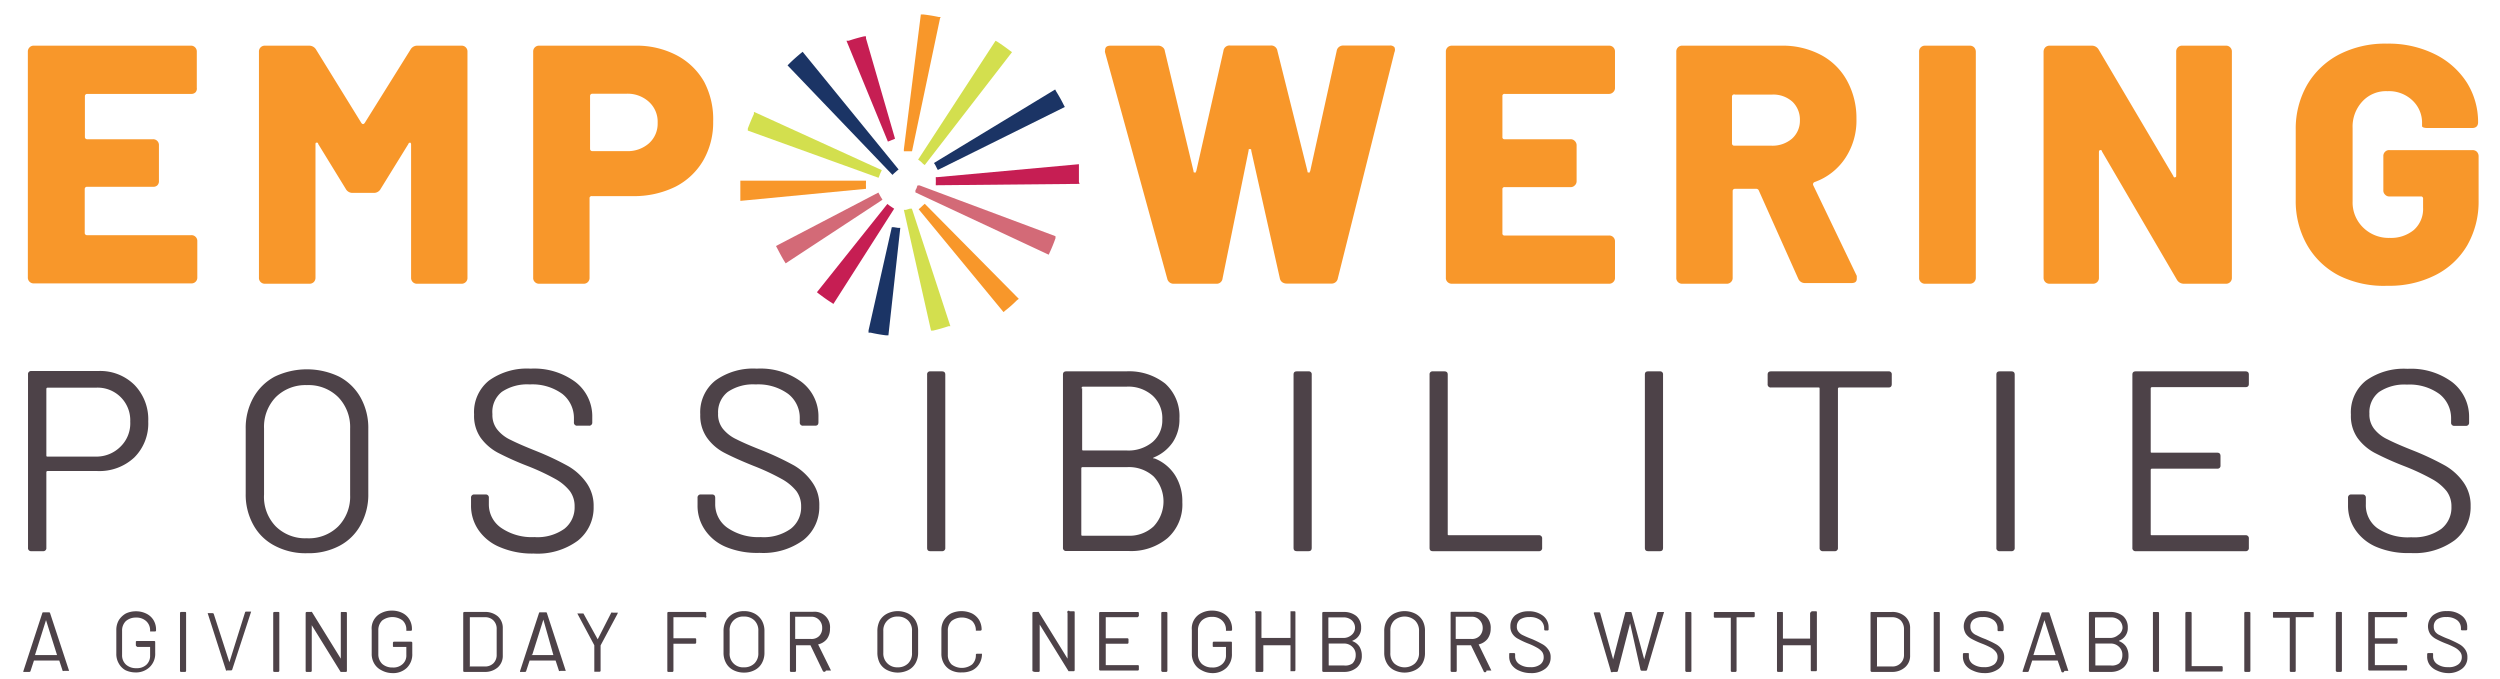 <svg id="CMYK" xmlns="http://www.w3.org/2000/svg" viewBox="0 0 147.23 40"><defs><style>.cls-1{fill:#f8972a}.cls-2{fill:#4d4248}.cls-3{fill:#d36a77}.cls-4{fill:#c61e53}.cls-5{fill:#d3df4e}.cls-6{fill:#1b3465}</style></defs><path class="cls-1" d="M11.52 5.43a.33.33 0 01-.26.1H5.13a.13.13 0 00-.13.14v2.39a.13.13 0 00.14.14H9a.34.34 0 01.36.36v2.1a.33.33 0 01-.1.26A.34.34 0 019 11H5.13a.13.13 0 00-.14.14v2.57a.13.13 0 00.14.14h6.13a.33.33 0 01.26.1.34.34 0 01.1.26v2.12a.34.34 0 01-.36.36H2a.34.34 0 01-.36-.36V3.05a.34.34 0 01.1-.26.33.33 0 01.26-.1h9.23a.33.33 0 01.26.1.34.34 0 01.1.26v2.12a.33.33 0 01-.07.26zM15.35 16.61a.33.33 0 01-.1-.26V3.05a.34.34 0 01.36-.36h2.59a.47.47 0 01.42.24l2.66 4.31c.07.09.13.09.2 0l2.69-4.31a.45.45 0 01.42-.24h2.58a.34.34 0 01.36.36v13.3a.33.33 0 01-.1.26.34.34 0 01-.26.1h-2.6a.34.34 0 01-.36-.36V8.52q0-.11-.06-.12s-.08 0-.1.08l-1.63 2.64a.45.45 0 01-.42.24h-1.22a.45.45 0 01-.42-.24l-1.62-2.64c0-.07-.06-.09-.1-.08s-.06 0-.06.12v7.83a.36.36 0 01-.1.26.35.35 0 01-.26.1h-2.61a.34.34 0 01-.26-.1zM39.84 3.25a4 4 0 011.63 1.57A4.72 4.72 0 0142 7.16a4.47 4.47 0 01-.59 2.3A4 4 0 0139.77 11a5.51 5.51 0 01-2.5.55h-2.41a.12.12 0 00-.14.14v4.66a.34.34 0 01-.36.36h-2.6a.34.34 0 01-.26-.1.33.33 0 01-.1-.26V3.05a.34.34 0 01.36-.36h5.67a5.07 5.07 0 012.41.56zm-1.62 5.19a1.55 1.55 0 00.51-1.2A1.58 1.58 0 0038.22 6a1.86 1.86 0 00-1.33-.48h-2a.13.13 0 00-.14.14v3.1a.13.13 0 00.14.14h2a1.89 1.89 0 001.33-.46zM68.74 16.41L65.08 3.09a.22.22 0 010-.12c0-.19.1-.28.32-.28h2.8a.4.4 0 01.27.09.32.32 0 01.13.23l1.69 7.07c0 .06 0 .08.09.08s0 0 .07-.08L72.05 3a.36.36 0 01.4-.32h2.38a.37.37 0 01.4.32L77 10.08c0 .06 0 .08.09.08s0 0 .07-.08L78.72 3a.36.36 0 01.13-.23.4.4 0 01.27-.09h2.73a.33.33 0 01.27.1.36.36 0 010 .3l-3.33 13.3a.37.37 0 01-.4.32h-2.61a.45.45 0 01-.28-.09.38.38 0 01-.13-.23l-1.68-7.5c0-.07 0-.1-.08-.1s-.07 0-.08.1L72 16.39a.35.35 0 01-.38.32h-2.48a.38.38 0 01-.4-.3zM95 5.43a.34.34 0 01-.26.1h-6.12a.12.12 0 00-.14.14v2.39a.12.12 0 00.14.14h3.86a.33.33 0 01.26.1.35.35 0 01.11.26v2.1a.33.33 0 01-.11.26.33.33 0 01-.26.1h-3.86a.12.12 0 00-.14.14v2.57a.12.12 0 00.14.14h6.13a.34.34 0 01.36.36v2.12a.33.33 0 01-.1.26.34.34 0 01-.26.1h-9.24a.35.35 0 01-.26-.1.33.33 0 01-.1-.26V3.05a.34.34 0 01.1-.26.35.35 0 01.26-.1h9.24a.34.34 0 01.36.36v2.12a.33.33 0 01-.11.26zM105.91 16.43l-2.33-5.21a.16.16 0 00-.16-.1h-1.24a.13.13 0 00-.14.14v5.09a.33.33 0 01-.1.26.34.34 0 01-.26.1h-2.6a.34.34 0 01-.36-.36V3.05a.34.34 0 01.1-.26.33.33 0 01.26-.1h5.83a4.82 4.82 0 012.32.54 3.75 3.75 0 011.55 1.53 4.58 4.58 0 01.55 2.24 4 4 0 01-.65 2.3 3.61 3.61 0 01-1.81 1.42.14.14 0 00-.08.2l2.56 5.33v.16c0 .18-.1.26-.32.26h-2.74a.42.42 0 01-.38-.24zM102 5.67v2.77a.13.13 0 00.14.14h2.19a1.76 1.76 0 001.2-.41 1.41 1.41 0 00.47-1.09 1.46 1.46 0 00-.43-1.08 1.68 1.68 0 00-1.2-.43h-2.19a.13.13 0 00-.18.1zM113.12 16.61a.33.33 0 01-.1-.26V3.05a.34.34 0 01.36-.36H116a.35.35 0 01.26.1.38.38 0 01.1.26v13.3a.36.36 0 01-.1.26.35.35 0 01-.26.1h-2.61a.34.34 0 01-.27-.1zM120.45 16.61a.36.36 0 01-.1-.26V3.05a.38.38 0 01.1-.26.35.35 0 01.26-.1h2.47a.46.46 0 01.42.24l4.4 7.45c0 .06.06.08.1.06s.06 0 .06-.12V3.05a.34.34 0 01.1-.26.33.33 0 01.26-.1h2.56a.33.33 0 01.26.1.34.34 0 01.1.26v13.3a.34.34 0 01-.36.36h-2.46a.47.47 0 01-.42-.24l-4.41-7.55c0-.07-.06-.09-.11-.08s-.07.05-.07.12v7.39a.33.33 0 01-.1.26.35.35 0 01-.26.1h-2.57a.35.35 0 01-.23-.1zM137.75 16.23a4.59 4.59 0 01-1.88-1.8 5.23 5.23 0 01-.67-2.68V7.64a5.2 5.2 0 01.67-2.64 4.7 4.7 0 011.88-1.79 5.92 5.92 0 012.82-.64 6.14 6.14 0 012.8.61 4.7 4.7 0 011.9 1.67 4.37 4.37 0 01.67 2.35c0 .22-.12.34-.36.34H143q-.36 0-.36-.12v-.16a1.79 1.79 0 00-.55-1.33 2 2 0 00-1.49-.56 1.89 1.89 0 00-1.48.61 2.17 2.17 0 00-.57 1.56v4.31a2.06 2.06 0 00.63 1.56 2.14 2.14 0 001.56.6 2.1 2.1 0 001.42-.47 1.65 1.65 0 00.54-1.31v-.52a.12.12 0 00-.14-.14h-1.84a.33.33 0 01-.26-.11.33.33 0 01-.1-.26v-2a.34.34 0 01.1-.26.33.33 0 01.26-.1h4.89a.35.35 0 01.26.1.38.38 0 01.1.26v2.61a5.18 5.18 0 01-.67 2.64 4.53 4.53 0 01-1.89 1.76 6 6 0 01-2.81.62 5.92 5.92 0 01-2.85-.6z"/><path class="cls-2" d="M7.92 22.67a2.91 2.91 0 01.81 2.15 2.82 2.82 0 01-.82 2.12 3 3 0 01-2.17.8H2.8s-.07 0-.07.07v4.45a.18.18 0 01-.2.2h-.68a.18.18 0 01-.2-.2V22.05a.18.18 0 01.2-.2h3.93a2.86 2.86 0 012.14.82zm-.81 3.62a1.91 1.91 0 00.56-1.46 1.92 1.92 0 00-2-2H2.8s-.07 0-.07.08v3.9c0 .05 0 .08.07.08h2.86a2 2 0 001.45-.6zM16.18 32.14a3 3 0 01-1.26-1.23 3.66 3.66 0 01-.45-1.84v-3.81a3.66 3.66 0 01.45-1.84 3.13 3.13 0 011.26-1.24 4.39 4.39 0 013.79 0 3.1 3.1 0 011.27 1.24 3.66 3.66 0 01.45 1.84v3.81a3.66 3.66 0 01-.45 1.84A3 3 0 0120 32.14a3.89 3.89 0 01-1.9.44 3.88 3.88 0 01-1.92-.44zM19.92 31a2.5 2.5 0 00.7-1.84v-3.92a2.53 2.53 0 00-.7-1.85 2.48 2.48 0 00-1.85-.71 2.48 2.48 0 00-1.83.71 2.52 2.52 0 00-.69 1.85v3.88a2.5 2.5 0 00.69 1.88 2.47 2.47 0 001.83.7 2.47 2.47 0 001.85-.7zM29.46 32.23a2.83 2.83 0 01-1.27-1 2.52 2.52 0 01-.45-1.49v-.42a.18.18 0 01.2-.2h.65a.18.18 0 01.2.2v.36a1.67 1.67 0 00.73 1.41 3.18 3.18 0 001.95.54 2.73 2.73 0 001.77-.49 1.6 1.6 0 00.6-1.31 1.49 1.49 0 00-.28-.91 2.85 2.85 0 00-.85-.71 13.5 13.5 0 00-1.65-.77 17.32 17.32 0 01-1.76-.79 3 3 0 01-1-.88 2.25 2.25 0 01-.38-1.36 2.38 2.38 0 01.88-2 3.84 3.84 0 012.45-.7 4.08 4.08 0 012.63.78 2.55 2.55 0 011 2.09v.29a.18.18 0 01-.2.2H34a.18.18 0 01-.2-.2v-.23a1.81 1.81 0 00-.68-1.44 3 3 0 00-1.92-.56 2.68 2.68 0 00-1.65.44 1.51 1.51 0 00-.55 1.31 1.36 1.36 0 00.28.9 2.16 2.16 0 00.8.62q.53.27 1.59.69a16.34 16.34 0 011.79.85 3.4 3.4 0 011.09 1 2.33 2.33 0 01.41 1.39 2.48 2.48 0 01-.93 2 4 4 0 01-2.6.76 4.82 4.82 0 01-1.97-.37zM42.8 32.23a2.78 2.78 0 01-1.27-1 2.52 2.52 0 01-.45-1.49v-.42a.18.18 0 01.2-.2h.65c.13 0 .19.07.19.2v.36a1.69 1.69 0 00.73 1.41 3.2 3.2 0 001.95.54 2.73 2.73 0 001.77-.49 1.59 1.59 0 00.61-1.31 1.49 1.49 0 00-.28-.91 2.91 2.91 0 00-.86-.71 13.5 13.5 0 00-1.65-.77c-.75-.3-1.34-.57-1.76-.79a2.89 2.89 0 01-1-.88 2.26 2.26 0 01-.39-1.36 2.38 2.38 0 01.89-2 3.81 3.81 0 012.44-.7 4.06 4.06 0 012.63.78 2.55 2.55 0 011 2.09v.29c0 .13-.06.2-.19.2h-.71a.18.18 0 01-.2-.2v-.23a1.78 1.78 0 00-.68-1.44 3 3 0 00-1.92-.56 2.65 2.65 0 00-1.64.44 1.52 1.52 0 00-.57 1.27 1.36 1.36 0 00.28.9 2.25 2.25 0 00.8.62c.35.18.88.41 1.6.69a17.29 17.29 0 011.79.85 3.36 3.36 0 011.08 1 2.27 2.27 0 01.41 1.39 2.48 2.48 0 01-.93 2 4 4 0 01-2.59.76 4.79 4.79 0 01-1.93-.33zM54.6 32.26v-10.2a.17.17 0 01.19-.19h.68c.13 0 .2.06.2.19v10.2a.18.18 0 01-.2.2h-.68c-.13 0-.19-.06-.19-.2zM68 27a2.53 2.53 0 011.21 1 2.87 2.87 0 01.42 1.58 2.64 2.64 0 01-.87 2.11 3.35 3.35 0 01-2.29.76H62.8a.18.18 0 01-.2-.2V22.06c0-.13.07-.19.2-.19h3.51a3.44 3.44 0 012.31.72 2.58 2.58 0 01.84 2.05 2.43 2.43 0 01-.39 1.4 2.48 2.48 0 01-1.12.9q-.1.06.05.06zm-4.27-4.15v3.6c0 .05 0 .08.07.08h2.56a2.23 2.23 0 001.52-.5 1.68 1.68 0 00.57-1.33 1.79 1.79 0 00-.57-1.4 2.15 2.15 0 00-1.52-.53h-2.61s-.07.06-.07.11zM67.94 31a2.15 2.15 0 000-2.94 2.17 2.17 0 00-1.56-.55h-2.63s-.07 0-.07.07v3.89c0 .05 0 .08.07.08h2.67a2.09 2.09 0 001.52-.55zM76.18 32.26v-10.2c0-.13.06-.19.2-.19h.68a.17.17 0 01.19.19v10.2c0 .14-.06.2-.19.2h-.68c-.14 0-.2-.06-.2-.2zM84.19 32.26v-10.2a.17.17 0 01.19-.19h.68c.13 0 .2.06.2.19v9.39c0 .05 0 .07.08.07h5.28a.18.18 0 01.2.2v.54a.18.18 0 01-.2.2h-6.24c-.13 0-.19-.06-.19-.2zM96.87 32.26v-10.2c0-.13.06-.19.2-.19h.68a.17.17 0 01.19.19v10.2c0 .14-.06.2-.19.2h-.68c-.14 0-.2-.06-.2-.2zM111.41 22.06v.56c0 .13-.06.2-.19.2h-2.91s-.07 0-.07.08v9.36a.18.18 0 01-.2.2h-.68a.18.18 0 01-.2-.2V22.9c0-.06 0-.08-.07-.08h-2.79a.18.18 0 01-.2-.2v-.56c0-.13.07-.19.2-.19h6.92a.17.17 0 01.19.19zM117.57 32.26v-10.2c0-.13.07-.19.2-.19h.68c.13 0 .2.06.2.19v10.2a.18.18 0 01-.2.2h-.68a.18.18 0 01-.2-.2zM132.24 22.8h-5.51s-.07 0-.07.08v3.71c0 .05 0 .07.07.07h3.85c.13 0 .19.07.19.2v.55a.17.17 0 01-.19.19h-3.85s-.07 0-.07.08v3.77c0 .05 0 .07.07.07h5.51a.18.18 0 01.2.2v.54a.18.18 0 01-.2.2h-6.46a.18.18 0 01-.2-.2v-10.2c0-.13.07-.19.2-.19h6.46c.13 0 .2.06.2.19v.55c0 .13-.07.19-.2.19zM140 32.23a2.83 2.83 0 01-1.27-1 2.52 2.52 0 01-.45-1.49v-.42a.18.18 0 01.2-.2h.65a.18.18 0 01.2.2v.36a1.67 1.67 0 00.67 1.42 3.18 3.18 0 002 .54 2.75 2.75 0 001.77-.49 1.6 1.6 0 00.6-1.31 1.49 1.49 0 00-.28-.91 2.85 2.85 0 00-.85-.71 13.5 13.5 0 00-1.65-.77 17.32 17.32 0 01-1.76-.79 3 3 0 01-1-.88 2.25 2.25 0 01-.38-1.36 2.38 2.38 0 01.88-2 3.84 3.84 0 012.45-.7 4.08 4.08 0 012.63.78 2.58 2.58 0 011 2.09v.29a.18.18 0 01-.2.2h-.66a.18.18 0 01-.2-.2v-.23a1.81 1.81 0 00-.68-1.44 3 3 0 00-1.92-.56 2.68 2.68 0 00-1.65.44 1.51 1.51 0 00-.56 1.27 1.36 1.36 0 00.28.9 2.16 2.16 0 00.8.62q.52.27 1.59.69a16.34 16.34 0 011.79.85 3.4 3.4 0 011.09 1 2.33 2.33 0 01.41 1.39 2.48 2.48 0 01-.93 2 4 4 0 01-2.6.76 4.82 4.82 0 01-1.97-.34zM3.69 39.51l-.2-.61H2l-.2.61a.07.07 0 01-.07.06h-.3a.06.06 0 01-.05 0 .07.07 0 010-.06l1.11-3.4s0-.05.07-.05h.32s.06 0 .07.05l1.12 3.4h-.31a.07.07 0 01-.07 0zm-1.62-.93h1.29l-.65-2.06-.65 2.06h.01zM7.39 39.47a1 1 0 01-.39-.39 1.11 1.11 0 01-.15-.58v-1.4a1.14 1.14 0 01.15-.58 1.18 1.18 0 01.41-.39A1.38 1.38 0 018 36a1.35 1.35 0 01.62.14 1 1 0 01.42.38 1.06 1.06 0 01.15.55v.06s0 .06-.07.06h-.28v-.06a.72.72 0 00-.23-.55.84.84 0 00-.6-.21.88.88 0 00-.6.21.77.77 0 00-.22.57v1.42a.74.74 0 00.23.57.87.87 0 00.61.21.81.81 0 00.59-.2.71.71 0 00.22-.54v-.51h-.75S8 38.05 8 38v-.18a.06.06 0 01.07-.07h1a.06.06 0 01.07.07v.63a1.08 1.08 0 01-.33.84 1.16 1.16 0 01-.86.31 1.38 1.38 0 01-.56-.13zM10.6 39.5v-3.4s0-.06.07-.06h.23a.05.05 0 01.06.06v3.4s0 .07-.06.07h-.23c-.05 0-.07-.02-.07-.07zM13.32 39.51l-1.09-3.4h.28s.07 0 .08.05l.92 2.84.92-2.93a.06.06 0 01.07-.05h.29l-1.11 3.4a.07.07 0 01-.07.06h-.26a.07.07 0 01-.03.03zM16.09 39.5v-3.4s0-.06.07-.06h.22c.05 0 .07 0 .07.06v3.4s0 .07-.07.07h-.22c-.05 0-.07-.02-.07-.07zM18 39.5v-3.4s0-.06.07-.06h.23a.08.08 0 01.07 0l1.7 2.75V36.1a.05.05 0 01.06-.06h.23s.07 0 .07.06v3.4a.06.06 0 01-.07.07H20.06l-1.7-2.75v2.68s0 .07-.06.07h-.23a.06.06 0 01-.07-.07zM22.46 39.47a1 1 0 01-.42-.39 1.11 1.11 0 01-.15-.58v-1.4a1 1 0 01.57-1 1.35 1.35 0 01.62-.14 1.38 1.38 0 01.62.14 1 1 0 01.41.38 1.06 1.06 0 01.15.55v.06s0 .06-.07.06h-.26v-.06a.71.71 0 00-.22-.55 1 1 0 00-1.2 0 .78.78 0 00-.23.57v1.42a.78.78 0 00.23.57.89.89 0 00.61.21.8.8 0 00.59-.2.67.67 0 00.22-.54v-.47h-.72c-.05 0-.07 0-.07-.06v-.18s0-.07.07-.07h1s.07 0 .07.07v.63a1.11 1.11 0 01-.32.84 1.16 1.16 0 01-.86.31 1.35 1.35 0 01-.64-.17zM27.28 39.5v-3.4s0-.06.07-.06h1.17a1.14 1.14 0 01.8.26.91.91 0 01.29.71v1.58a.91.91 0 01-.29.71 1.14 1.14 0 01-.8.27h-1.17c-.05 0-.07-.02-.07-.07zm.39-.25h.87a.69.69 0 00.52-.19.69.69 0 00.19-.51v-1.49a.69.69 0 00-.19-.52.68.68 0 00-.52-.19h-.87v2.86s-.02.04 0 .04zM32.92 39.51l-.2-.61h-1.53l-.2.61a.07.07 0 01-.07.06h-.24a.06.06 0 01-.05 0 .13.13 0 010-.06l1.11-3.4a.06.06 0 01.07-.05h.33a.06.06 0 01.07.05l1.11 3.4H33a.07.07 0 01-.08 0zm-1.62-.93h1.29L32 36.49l-.65 2.06s-.07.03-.05.03zM35 39.5V38l-1-1.87H34.36l.84 1.52.8-1.57a.08.08 0 01.08 0h.29c.05 0 0 0 0 .06l-1 1.87v1.49s0 .06-.07.06H35v-.06zM41.49 36.35h-1.83v1.24h1.27a.06.06 0 01.07.07v.18s0 .07-.07.07h-1.27v1.59s0 .07-.06.07h-.23a.06.06 0 01-.07-.07v-3.4s0-.06.07-.06h2.15s.07 0 .07.06v.18a.06.06 0 01-.1.07zM43.18 39.46a1 1 0 01-.42-.41 1.23 1.23 0 01-.15-.61v-1.27a1.24 1.24 0 01.15-.62 1.1 1.1 0 01.42-.41 1.34 1.34 0 01.64-.15 1.3 1.3 0 01.63.15 1.1 1.1 0 01.42.41 1.24 1.24 0 01.15.62v1.27a1.23 1.23 0 01-.15.61 1 1 0 01-.42.41 1.3 1.3 0 01-.63.15 1.34 1.34 0 01-.64-.15zm1.25-.39a.82.82 0 00.23-.62v-1.29a.82.82 0 00-.23-.62.84.84 0 00-.61-.23.79.79 0 00-.85.85v1.29a.79.79 0 00.85.85.84.84 0 00.61-.23zM48.46 39.52L47.73 38h-.85v1.5s0 .07-.07.07h-.23s-.06 0-.06-.07v-3.4c0-.05 0-.07.06-.07h1.3a.91.91 0 011 1 1 1 0 01-.18.6.91.91 0 01-.52.32l.76 1.54H48.64a.1.1 0 01-.18.03zm-1.63-3.15v1.26h.94a.63.63 0 00.47-.17.65.65 0 00.18-.48.64.64 0 00-.18-.47.61.61 0 00-.47-.19h-.94v.05zM52.24 39.46a1 1 0 01-.43-.41 1.34 1.34 0 01-.14-.61v-1.27a1.35 1.35 0 01.14-.62 1.06 1.06 0 01.43-.41 1.4 1.4 0 011.26 0 1.1 1.1 0 01.42.41 1.24 1.24 0 01.15.62v1.27a1.23 1.23 0 01-.15.61 1 1 0 01-.42.41 1.4 1.4 0 01-1.26 0zm1.24-.39a.82.82 0 00.23-.62v-1.29a.82.82 0 00-.23-.62.84.84 0 00-.61-.23.81.81 0 00-.85.85v1.29a.81.81 0 00.85.85.84.84 0 00.61-.23zM56 39.47a1 1 0 01-.41-.39 1.15 1.15 0 01-.15-.59V37.1a1.14 1.14 0 01.15-.58 1.18 1.18 0 01.41-.39 1.47 1.47 0 011.25 0 1.07 1.07 0 01.41.38 1.1 1.1 0 01.15.57s0 .05-.07.06h-.27a.77.77 0 00-.22-.57 1 1 0 00-1.21 0 .77.77 0 00-.22.57v1.42a.77.77 0 00.22.57 1 1 0 001.21 0 .74.74 0 00.22-.57s0-.06.07-.06H57.83a1.11 1.11 0 01-.15.58 1 1 0 01-.41.39 1.39 1.39 0 01-.63.13 1.26 1.26 0 01-.64-.13zM60.8 39.5v-3.4s0-.06.07-.06h.23a.08.08 0 01.07 0l1.7 2.75V36.1A.05.05 0 0163 36h.23a.05.05 0 01.06.06v3.4s0 .07-.06.07H62.93l-1.7-2.75v2.72s0 .07-.06.07h-.23s-.14-.02-.14-.07zM67 36.35h-1.88v1.24h1.28s.06 0 .06.07v.18s0 .07-.06.07h-1.28v1.26H67a.06.06 0 01.07.07v.18s0 .07-.07.07h-2.2s-.07 0-.07-.07V36.1s0-.06.07-.06H67s.07 0 .07.06v.18l-.07.07zM68.39 39.5v-3.4s0-.06.07-.06h.22s.07 0 .07.06v3.4s0 .07-.07.07h-.22s-.07-.02-.07-.07zM70.76 39.47a1 1 0 01-.42-.39 1.11 1.11 0 01-.15-.58v-1.4a1 1 0 01.57-1 1.32 1.32 0 01.62-.14 1.38 1.38 0 01.62.14 1 1 0 01.41.38 1.06 1.06 0 01.15.55v.06s0 .06-.07.06H72.2v-.06a.72.72 0 00-.23-.55.8.8 0 00-.59-.21.84.84 0 00-.6.21.78.78 0 00-.23.57v1.42a.78.78 0 00.23.57.89.89 0 00.61.21.81.81 0 00.59-.2.67.67 0 00.22-.54v-.47h-.72a.05.05 0 01-.06-.06v-.18s0-.07.06-.07h1c.05 0 .07 0 .07.07v.63a1.11 1.11 0 01-.32.84 1.18 1.18 0 01-.86.31 1.32 1.32 0 01-.61-.17zM76 36h.23a.05.05 0 01.06.06v3.4s0 .07-.06.07H76a.06.06 0 010-.03V38h-1.6v1.5s0 .07-.06.07H74s-.06 0-.06-.07v-3.4A.05.05 0 0174 36h.23a.05.05 0 01.06.06v1.51H76V36.1 36zM79.65 37.76a.84.84 0 01.41.32 1 1 0 01.14.53.88.88 0 01-.29.7 1.14 1.14 0 01-.77.26h-1.2s-.07 0-.07-.07v-3.4s0-.06.07-.06h1.17a1.16 1.16 0 01.77.24.87.87 0 01.28.68.78.78 0 01-.51.77s-.02.02 0 .03zm-1.42-1.39v1.2h.86a.72.72 0 00.5-.17.55.55 0 00.21-.4.6.6 0 00-.19-.47.72.72 0 00-.5-.17h-.86l-.02.01zm1.42 2.7a.68.68 0 00.19-.49.63.63 0 00-.2-.49.69.69 0 00-.52-.19h-.87v1.29h.89a.72.72 0 00.51-.12zM82.09 39.46a1 1 0 01-.42-.41 1.23 1.23 0 01-.15-.61v-1.27a1.24 1.24 0 01.15-.62 1.1 1.1 0 01.42-.41 1.4 1.4 0 011.26 0 1.06 1.06 0 01.43.41 1.23 1.23 0 01.14.62v1.27a1.22 1.22 0 01-.14.61 1 1 0 01-.43.41 1.4 1.4 0 01-1.26 0zm1.24-.39a.83.83 0 00.24-.62v-1.29a.83.83 0 00-.24-.62.92.92 0 00-1.22 0 .82.82 0 00-.23.62v1.29a.82.82 0 00.23.62.92.92 0 001.22 0zM87.37 39.52L86.63 38h-.84v1.5s0 .07-.06.07h-.23s-.07 0-.07-.07v-3.4c0-.05 0-.07.07-.07h1.29a.93.93 0 011 1 1 1 0 01-.19.6.91.91 0 01-.52.32l.75 1.54H87.54a.08.08 0 01-.17.03zm-1.64-3.15v1.26h.93a.63.63 0 00.47-.17.66.66 0 00.19-.48.65.65 0 00-.19-.47.61.61 0 00-.47-.19h-.93v.05zM89.45 39.49a1 1 0 01-.42-.33.84.84 0 01-.15-.5v-.14a.05.05 0 01.06-.06h.22s.07 0 .07.06v.12a.55.55 0 00.24.47 1.07 1.07 0 00.65.18.9.9 0 00.59-.16.51.51 0 00.2-.44.53.53 0 00-.09-.3 1.05 1.05 0 00-.29-.24 3.79 3.79 0 00-.53-.25 4.75 4.75 0 01-.58-.27.88.88 0 01-.34-.29.73.73 0 01-.13-.45.82.82 0 01.29-.66A1.27 1.27 0 0190 36a1.34 1.34 0 01.88.27.85.85 0 01.32.69v.1a.06.06 0 01-.07.07H91s-.06 0-.06-.07V37a.62.62 0 00-.23-.48 1 1 0 00-.64-.18 1 1 0 00-.55.14.53.53 0 00-.19.43.44.44 0 00.1.3.67.67 0 00.26.2 5.77 5.77 0 00.54.23 6.56 6.56 0 01.59.29 1 1 0 01.36.32.7.7 0 01.14.46.81.81 0 01-.31.67 1.32 1.32 0 01-.86.26 1.64 1.64 0 01-.7-.15zM94.86 39.51l-1-3.4s0-.05.06-.05h.25s.06 0 .07.05l.76 2.72.71-2.74s0-.05.07-.05h.24s.06 0 .07.05l.74 2.74.76-2.74s0-.05.07-.05H98l-1 3.4a.07.07 0 01-.07.06h-.24a.08.08 0 01-.08-.06L96 36.71l-.72 2.8a.07.07 0 01-.07.06h-.23a.07.07 0 01-.12-.06zM99.25 39.5v-3.4a.05.05 0 01.06-.06h.23s.07 0 .07.06v3.4a.06.06 0 01-.07.07h-.23s-.06-.02-.06-.07zM103.34 36.1v.19s0 .06-.07.06h-1v3.15s0 .07-.07.07h-.2s-.07 0-.07-.07v-3.12H101s-.07 0-.07-.06v-.22s0-.06.07-.06h2.3s.04.02.04.06zM106.71 36h.23a.05.05 0 01.06.06v3.4s0 .07-.06.07h-.23a.06.06 0 01-.07-.07V38H105v1.5s0 .07-.06.07h-.23s-.06 0-.06-.07v-3.4a.05.05 0 01.06-.06h.23a.05.05 0 01.06.06v1.51h1.6V36.1s.07-.1.11-.1zM110.16 39.5v-3.4a.05.05 0 01.06-.06h1.18a1.13 1.13 0 01.79.26.89.89 0 01.3.71v1.58a.89.89 0 01-.3.71 1.13 1.13 0 01-.79.27h-1.18s-.06-.02-.06-.07zm.38-.25h.87a.67.67 0 00.72-.7v-1.49a.74.74 0 00-.19-.52.72.72 0 00-.53-.19h-.87v2.86s-.02.04 0 .04zM113.88 39.5v-3.4a.05.05 0 01.06-.06h.23s.07 0 .07.06v3.4a.06.06 0 01-.07.07h-.23s-.06-.02-.06-.07zM116.18 39.49a1 1 0 01-.43-.33.84.84 0 01-.15-.5v-.14s0-.06.07-.06h.22a.05.05 0 01.06.06v.12a.55.55 0 00.24.47 1.1 1.1 0 00.66.18.94.94 0 00.59-.16.54.54 0 00.2-.44.47.47 0 00-.1-.3 1 1 0 00-.28-.24 4.38 4.38 0 00-.55-.25 5 5 0 01-.59-.27 1 1 0 01-.34-.29.86.86 0 01.17-1.11 1.26 1.26 0 01.81-.24 1.32 1.32 0 01.88.27.83.83 0 01.36.74v.1a.07.07 0 01-.07.07h-.22a.06.06 0 01-.07-.07V37a.59.59 0 00-.23-.48 1 1 0 00-.64-.18.91.91 0 00-.54.14.5.5 0 00-.19.43.49.49 0 00.09.3.64.64 0 00.27.2 4.46 4.46 0 00.53.23c.25.11.44.2.6.29a1 1 0 01.36.32.76.76 0 01.14.46.84.84 0 01-.31.67 1.35 1.35 0 01-.87.26 1.56 1.56 0 01-.67-.15zM121.39 39.51l-.21-.61h-1.5l-.2.61a.07.07 0 01-.07.06h-.29a.13.13 0 010-.06l1.11-3.4s0-.05.08-.05h.32s.06 0 .07.05l1.11 3.4h-.24a.07.07 0 01-.18 0zm-1.63-.93h1.3l-.66-2.06-.65 2.06h.01zM124.8 37.76a.88.88 0 01.41.32 1 1 0 01.14.53.88.88 0 01-.29.7 1.14 1.14 0 01-.77.26h-1.2s-.07 0-.07-.07v-3.4s0-.06.07-.06h1.17a1.16 1.16 0 01.77.24.87.87 0 01.28.68.78.78 0 01-.51.77s-.02.02 0 .03zm-1.42-1.39v1.2h.86a.72.72 0 00.5-.17.55.55 0 00.26-.4.6.6 0 00-.19-.47.72.72 0 00-.5-.17h-.86zm1.42 2.7a.68.68 0 00.19-.49.63.63 0 00-.2-.49.69.69 0 00-.52-.19h-.87v1.29h.89a.72.72 0 00.51-.12zM126.79 39.5v-3.4a.05.05 0 01.06-.06h.23s.07 0 .07.06v3.4s0 .07-.07.07h-.23s-.06-.02-.06-.07zM128.7 39.5v-3.4s0-.06.07-.06h.23s.07 0 .07.06v3.13h1.77s.06 0 .06.07v.18s0 .07-.06.07h-2.08c-.04.02-.06 0-.06-.05zM132.17 39.5v-3.4s0-.06.07-.06h.22s.07 0 .07.06v3.4s0 .07-.07.07h-.22c-.05 0-.07-.02-.07-.07zM136.26 36.1v.19a.05.05 0 01-.06.06h-1v3.15s0 .07-.06.07h-.23s-.06 0-.06-.07v-3.12h-.93a.05.05 0 01-.06-.06v-.22a.05.05 0 01.06-.06h2.31a.05.05 0 01.03.06zM137.56 39.5v-3.4s0-.06.07-.06h.22c.05 0 .07 0 .07.06v3.4s0 .07-.07.07h-.22s-.07-.02-.07-.07zM141.69 36.35h-1.83v1.24h1.28s.06 0 .06.07v.18s0 .07-.06.07h-1.28v1.26h1.83a.06.06 0 01.07.07v.18s0 .07-.07.07h-2.15s-.07 0-.07-.07V36.1s0-.06.07-.06h2.15c.05 0 .07 0 .07.06v.18s-.02.07-.07.07zM143.52 39.49a1 1 0 01-.43-.33.84.84 0 01-.15-.5v-.14s0-.06.07-.06h.22a.05.05 0 01.06.06v.12a.55.55 0 00.24.47 1.07 1.07 0 00.65.18.9.9 0 00.59-.16.52.52 0 00.21-.44.47.47 0 00-.1-.3 1 1 0 00-.28-.24 4.38 4.38 0 00-.55-.25 5 5 0 01-.59-.27 1 1 0 01-.34-.29.86.86 0 01.17-1.11 1.26 1.26 0 01.81-.24 1.32 1.32 0 01.88.27.82.82 0 01.32.69v.1s0 .07-.06.07H145a.06.06 0 01-.07-.07V37a.59.59 0 00-.23-.48 1 1 0 00-.64-.18.89.89 0 00-.54.14.5.5 0 00-.19.43.49.49 0 00.09.3.64.64 0 00.27.2 4.46 4.46 0 00.53.23c.25.11.44.2.6.29a1 1 0 01.36.32.76.76 0 01.13.46.81.81 0 01-.31.67 1.3 1.3 0 01-.86.26 1.56 1.56 0 01-.62-.15z"/><path class="cls-3" d="M51.79 11.45l-.06-.11-5.92 3.09-.11.06.06.11c.14.27.28.54.44.8l.07.11 5.6-3.68.1-.07-.06-.1a2.25 2.25 0 01-.12-.21zM54.16 10.92h-.12L54 11c0 .07-.06.14-.09.22v.11L61.76 15l.05-.11a9.11 9.11 0 00.35-.86v-.12z"/><path class="cls-1" d="M51 10.76v-.12h-7.4v1.19l7.4-.71V11a1.85 1.85 0 010-.24zM54.46 12l-.09.08-.17.16-.1.08 5 6.06.09-.08a6.89 6.89 0 00.7-.62l.11-.08zM55.4 1h-.12a9.28 9.28 0 00-.92-.15h-.13l-1 7.94v.12h.48l1.65-7.83z"/><path class="cls-4" d="M52.36 12.09l-.1-.08-4.07 5.1-.08.1.1.08c.25.19.51.38.77.54l.1.07 3.58-5.61-.11-.07zM51 2.14h-.11a9.46 9.46 0 00-.91.26h-.13l2.44 5.94.42-.17L51 2.26zM63.54 10.72V9.67l-8.31.76h-.12v.12a1.93 1.93 0 010 .24v.12l8.35-.08h.12z"/><path class="cls-5" d="M44.4 6.59v.12c-.13.28-.25.57-.36.86v.12l7.7 2.78.05-.12a1.28 1.28 0 01.09-.22l.05-.11-7.41-3.38zM53.7 12.29h-.12l-.23.07h-.12l1.6 7.11h.12a9.46 9.46 0 00.91-.26h.11l-2.23-6.81zM54.36 9.65l.1.07 5.14-6.65-.1-.07c-.25-.19-.5-.37-.76-.54l-.11-.06-4.56 7 .1.07a1.33 1.33 0 01.19.18z"/><path class="cls-6" d="M52.64 13.38h-.12l-1.37 6.08v.13h.12a9.3 9.3 0 00.92.16h.13l.7-6.33h-.13zM52.65 10.21l.17-.15.1-.08-5.57-6.83-.08-.1-.1.08c-.24.2-.48.41-.7.63l-.09.09 6.18 6.45zM62.65 6.19a8.78 8.78 0 00-.44-.79l-.07-.13L55 9.6l.07.1.1.2.06.11 7.48-3.71z"/></svg>
